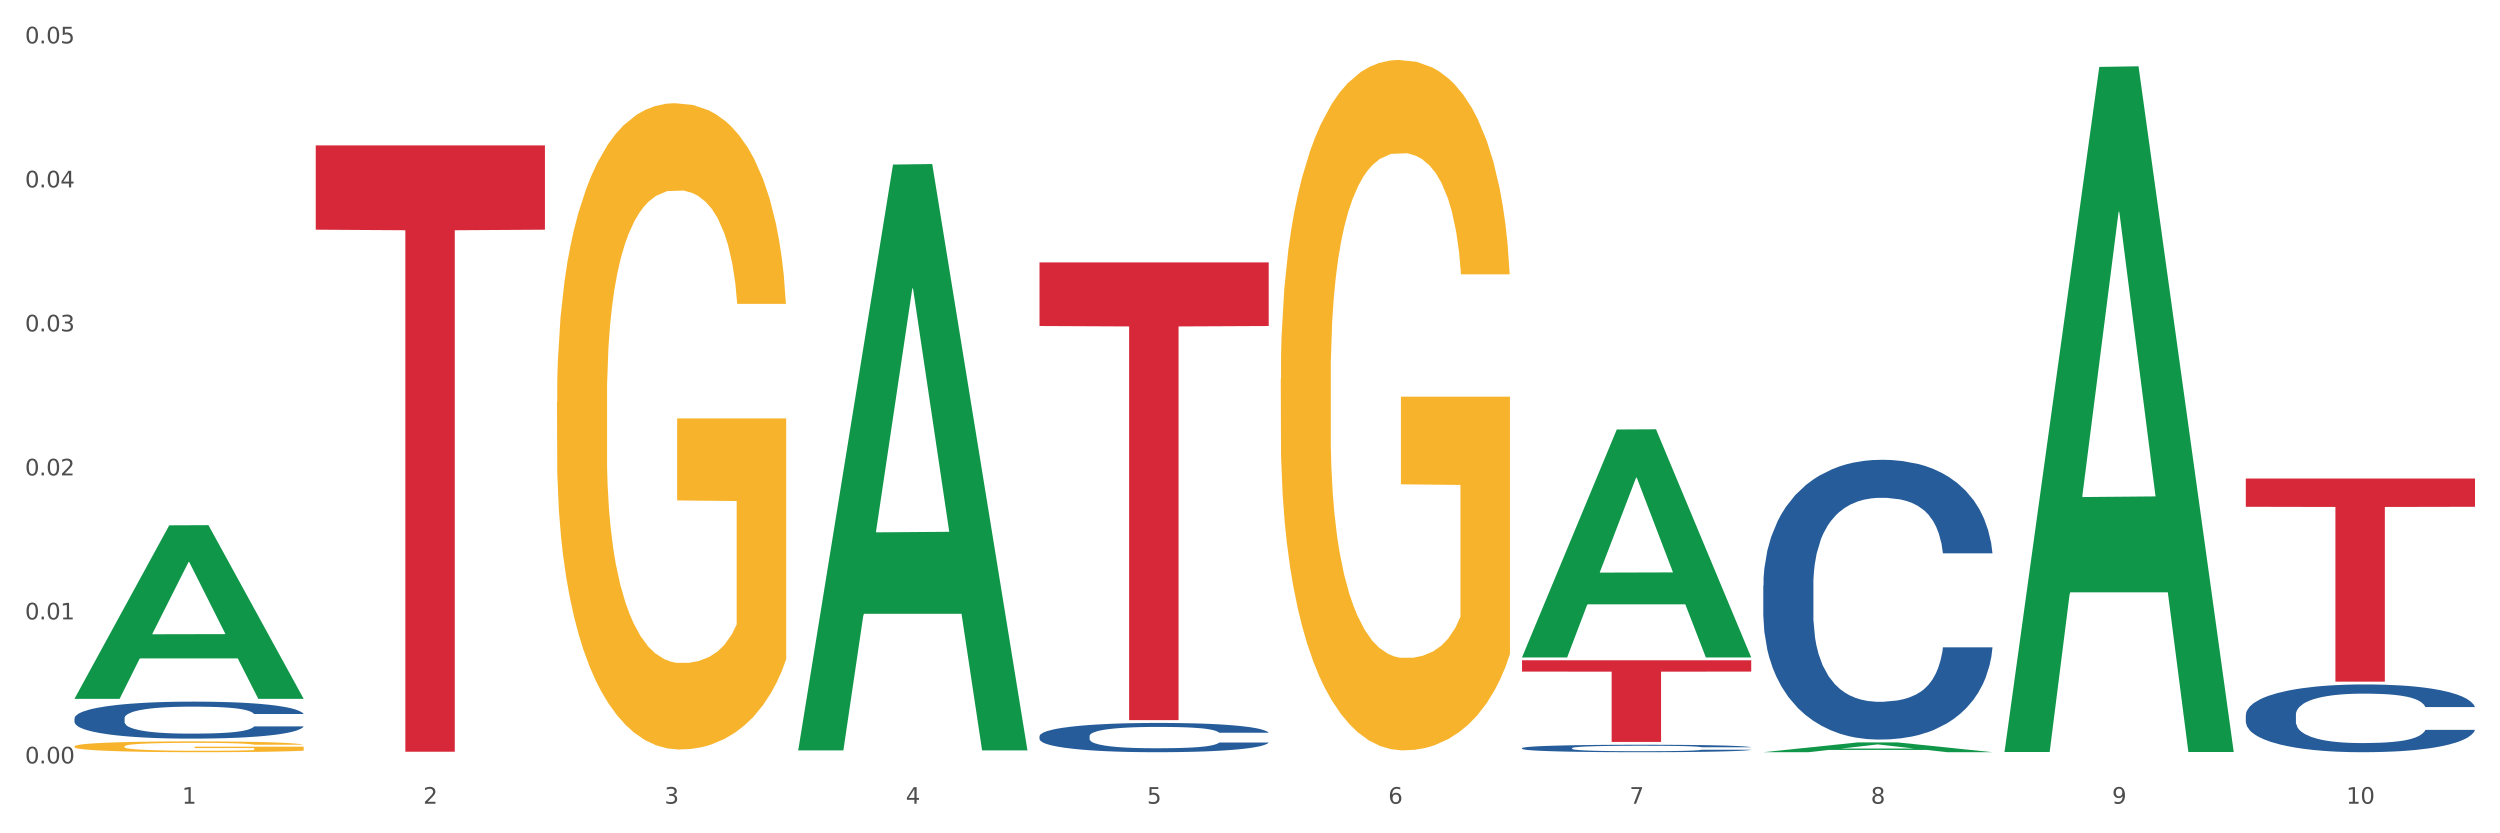 <?xml version="1.0" encoding="utf-8" standalone="no"?>
<!DOCTYPE svg PUBLIC "-//W3C//DTD SVG 1.1//EN"
  "http://www.w3.org/Graphics/SVG/1.1/DTD/svg11.dtd">
<svg xmlns:xlink="http://www.w3.org/1999/xlink" width="1080pt" height="360pt" viewBox="0 0 1080 360" xmlns="http://www.w3.org/2000/svg" version="1.1">
 <rect x="0" y="0" width="1080" height="360" fill="#333333" stroke="none"/>
 <defs>
  <style type="text/css">*{stroke-linejoin: round; stroke-linecap: butt}</style>
 </defs>
 <g id="figure_1">
  <g id="patch_1">
   <path d="M 0 360 
L 1080 360 
L 1080 0 
L 0 0 
z
" style="fill: #ffffff; stroke: #ffffff; stroke-linejoin: miter"/>
  </g>
  <g id="axes_1">
   <g id="matplotlib.axis_1">
    <g id="xtick_1">
     <g id="text_1">
      <!-- 1 -->
      <g style="fill: #4d4d4d" transform="translate(78.627 347.204) scale(0.096 -0.096)">
       <defs>
        <path id="DejaVuSans-31" d="M 794 531 
L 1825 531 
L 1825 4091 
L 703 3866 
L 703 4441 
L 1819 4666 
L 2450 4666 
L 2450 531 
L 3481 531 
L 3481 0 
L 794 0 
L 794 531 
z
" transform="scale(0.016)"/>
       </defs>
       <use xlink:href="#DejaVuSans-31"/>
      </g>
     </g>
    </g>
    <g id="xtick_2">
     <g id="text_2">
      <!-- 2 -->
      <g style="fill: #4d4d4d" transform="translate(182.851 347.204) scale(0.096 -0.096)">
       <defs>
        <path id="DejaVuSans-32" d="M 1228 531 
L 3431 531 
L 3431 0 
L 469 0 
L 469 531 
Q 828 903 1448 1529 
Q 2069 2156 2228 2338 
Q 2531 2678 2651 2914 
Q 2772 3150 2772 3378 
Q 2772 3750 2511 3984 
Q 2250 4219 1831 4219 
Q 1534 4219 1204 4116 
Q 875 4013 500 3803 
L 500 4441 
Q 881 4594 1212 4672 
Q 1544 4750 1819 4750 
Q 2544 4750 2975 4387 
Q 3406 4025 3406 3419 
Q 3406 3131 3298 2873 
Q 3191 2616 2906 2266 
Q 2828 2175 2409 1742 
Q 1991 1309 1228 531 
z
" transform="scale(0.016)"/>
       </defs>
       <use xlink:href="#DejaVuSans-32"/>
      </g>
     </g>
    </g>
    <g id="xtick_3">
     <g id="text_3">
      <!-- 3 -->
      <g style="fill: #4d4d4d" transform="translate(287.074 347.204) scale(0.096 -0.096)">
       <defs>
        <path id="DejaVuSans-33" d="M 2597 2516 
Q 3050 2419 3304 2112 
Q 3559 1806 3559 1356 
Q 3559 666 3084 287 
Q 2609 -91 1734 -91 
Q 1441 -91 1130 -33 
Q 819 25 488 141 
L 488 750 
Q 750 597 1062 519 
Q 1375 441 1716 441 
Q 2309 441 2620 675 
Q 2931 909 2931 1356 
Q 2931 1769 2642 2001 
Q 2353 2234 1838 2234 
L 1294 2234 
L 1294 2753 
L 1863 2753 
Q 2328 2753 2575 2939 
Q 2822 3125 2822 3475 
Q 2822 3834 2567 4026 
Q 2313 4219 1838 4219 
Q 1578 4219 1281 4162 
Q 984 4106 628 3988 
L 628 4550 
Q 988 4650 1302 4700 
Q 1616 4750 1894 4750 
Q 2613 4750 3031 4423 
Q 3450 4097 3450 3541 
Q 3450 3153 3228 2886 
Q 3006 2619 2597 2516 
z
" transform="scale(0.016)"/>
       </defs>
       <use xlink:href="#DejaVuSans-33"/>
      </g>
     </g>
    </g>
    <g id="xtick_4">
     <g id="text_4">
      <!-- 4 -->
      <g style="fill: #4d4d4d" transform="translate(391.298 347.204) scale(0.096 -0.096)">
       <defs>
        <path id="DejaVuSans-34" d="M 2419 4116 
L 825 1625 
L 2419 1625 
L 2419 4116 
z
M 2253 4666 
L 3047 4666 
L 3047 1625 
L 3713 1625 
L 3713 1100 
L 3047 1100 
L 3047 0 
L 2419 0 
L 2419 1100 
L 313 1100 
L 313 1709 
L 2253 4666 
z
" transform="scale(0.016)"/>
       </defs>
       <use xlink:href="#DejaVuSans-34"/>
      </g>
     </g>
    </g>
    <g id="xtick_5">
     <g id="text_5">
      <!-- 5 -->
      <g style="fill: #4d4d4d" transform="translate(495.522 347.204) scale(0.096 -0.096)">
       <defs>
        <path id="DejaVuSans-35" d="M 691 4666 
L 3169 4666 
L 3169 4134 
L 1269 4134 
L 1269 2991 
Q 1406 3038 1543 3061 
Q 1681 3084 1819 3084 
Q 2600 3084 3056 2656 
Q 3513 2228 3513 1497 
Q 3513 744 3044 326 
Q 2575 -91 1722 -91 
Q 1428 -91 1123 -41 
Q 819 9 494 109 
L 494 744 
Q 775 591 1075 516 
Q 1375 441 1709 441 
Q 2250 441 2565 725 
Q 2881 1009 2881 1497 
Q 2881 1984 2565 2268 
Q 2250 2553 1709 2553 
Q 1456 2553 1204 2497 
Q 953 2441 691 2322 
L 691 4666 
z
" transform="scale(0.016)"/>
       </defs>
       <use xlink:href="#DejaVuSans-35"/>
      </g>
     </g>
    </g>
    <g id="xtick_6">
     <g id="text_6">
      <!-- 6 -->
      <g style="fill: #4d4d4d" transform="translate(599.745 347.204) scale(0.096 -0.096)">
       <defs>
        <path id="DejaVuSans-36" d="M 2113 2584 
Q 1688 2584 1439 2293 
Q 1191 2003 1191 1497 
Q 1191 994 1439 701 
Q 1688 409 2113 409 
Q 2538 409 2786 701 
Q 3034 994 3034 1497 
Q 3034 2003 2786 2293 
Q 2538 2584 2113 2584 
z
M 3366 4563 
L 3366 3988 
Q 3128 4100 2886 4159 
Q 2644 4219 2406 4219 
Q 1781 4219 1451 3797 
Q 1122 3375 1075 2522 
Q 1259 2794 1537 2939 
Q 1816 3084 2150 3084 
Q 2853 3084 3261 2657 
Q 3669 2231 3669 1497 
Q 3669 778 3244 343 
Q 2819 -91 2113 -91 
Q 1303 -91 875 529 
Q 447 1150 447 2328 
Q 447 3434 972 4092 
Q 1497 4750 2381 4750 
Q 2619 4750 2861 4703 
Q 3103 4656 3366 4563 
z
" transform="scale(0.016)"/>
       </defs>
       <use xlink:href="#DejaVuSans-36"/>
      </g>
     </g>
    </g>
    <g id="xtick_7">
     <g id="text_7">
      <!-- 7 -->
      <g style="fill: #4d4d4d" transform="translate(703.969 347.204) scale(0.096 -0.096)">
       <defs>
        <path id="DejaVuSans-37" d="M 525 4666 
L 3525 4666 
L 3525 4397 
L 1831 0 
L 1172 0 
L 2766 4134 
L 525 4134 
L 525 4666 
z
" transform="scale(0.016)"/>
       </defs>
       <use xlink:href="#DejaVuSans-37"/>
      </g>
     </g>
    </g>
    <g id="xtick_8">
     <g id="text_8">
      <!-- 8 -->
      <g style="fill: #4d4d4d" transform="translate(808.193 347.204) scale(0.096 -0.096)">
       <defs>
        <path id="DejaVuSans-38" d="M 2034 2216 
Q 1584 2216 1326 1975 
Q 1069 1734 1069 1313 
Q 1069 891 1326 650 
Q 1584 409 2034 409 
Q 2484 409 2743 651 
Q 3003 894 3003 1313 
Q 3003 1734 2745 1975 
Q 2488 2216 2034 2216 
z
M 1403 2484 
Q 997 2584 770 2862 
Q 544 3141 544 3541 
Q 544 4100 942 4425 
Q 1341 4750 2034 4750 
Q 2731 4750 3128 4425 
Q 3525 4100 3525 3541 
Q 3525 3141 3298 2862 
Q 3072 2584 2669 2484 
Q 3125 2378 3379 2068 
Q 3634 1759 3634 1313 
Q 3634 634 3220 271 
Q 2806 -91 2034 -91 
Q 1263 -91 848 271 
Q 434 634 434 1313 
Q 434 1759 690 2068 
Q 947 2378 1403 2484 
z
M 1172 3481 
Q 1172 3119 1398 2916 
Q 1625 2713 2034 2713 
Q 2441 2713 2670 2916 
Q 2900 3119 2900 3481 
Q 2900 3844 2670 4047 
Q 2441 4250 2034 4250 
Q 1625 4250 1398 4047 
Q 1172 3844 1172 3481 
z
" transform="scale(0.016)"/>
       </defs>
       <use xlink:href="#DejaVuSans-38"/>
      </g>
     </g>
    </g>
    <g id="xtick_9">
     <g id="text_9">
      <!-- 9 -->
      <g style="fill: #4d4d4d" transform="translate(912.416 347.204) scale(0.096 -0.096)">
       <defs>
        <path id="DejaVuSans-39" d="M 703 97 
L 703 672 
Q 941 559 1184 500 
Q 1428 441 1663 441 
Q 2288 441 2617 861 
Q 2947 1281 2994 2138 
Q 2813 1869 2534 1725 
Q 2256 1581 1919 1581 
Q 1219 1581 811 2004 
Q 403 2428 403 3163 
Q 403 3881 828 4315 
Q 1253 4750 1959 4750 
Q 2769 4750 3195 4129 
Q 3622 3509 3622 2328 
Q 3622 1225 3098 567 
Q 2575 -91 1691 -91 
Q 1453 -91 1209 -44 
Q 966 3 703 97 
z
M 1959 2075 
Q 2384 2075 2632 2365 
Q 2881 2656 2881 3163 
Q 2881 3666 2632 3958 
Q 2384 4250 1959 4250 
Q 1534 4250 1286 3958 
Q 1038 3666 1038 3163 
Q 1038 2656 1286 2365 
Q 1534 2075 1959 2075 
z
" transform="scale(0.016)"/>
       </defs>
       <use xlink:href="#DejaVuSans-39"/>
      </g>
     </g>
    </g>
    <g id="xtick_10">
     <g id="text_10">
      <!-- 10 -->
      <g style="fill: #4d4d4d" transform="translate(1013.586 347.204) scale(0.096 -0.096)">
       <defs>
        <path id="DejaVuSans-30" d="M 2034 4250 
Q 1547 4250 1301 3770 
Q 1056 3291 1056 2328 
Q 1056 1369 1301 889 
Q 1547 409 2034 409 
Q 2525 409 2770 889 
Q 3016 1369 3016 2328 
Q 3016 3291 2770 3770 
Q 2525 4250 2034 4250 
z
M 2034 4750 
Q 2819 4750 3233 4129 
Q 3647 3509 3647 2328 
Q 3647 1150 3233 529 
Q 2819 -91 2034 -91 
Q 1250 -91 836 529 
Q 422 1150 422 2328 
Q 422 3509 836 4129 
Q 1250 4750 2034 4750 
z
" transform="scale(0.016)"/>
       </defs>
       <use xlink:href="#DejaVuSans-31"/>
       <use xlink:href="#DejaVuSans-30" transform="translate(63.623 0)"/>
      </g>
     </g>
    </g>
    <g id="xtick_11"/>
    <g id="xtick_12"/>
    <g id="xtick_13"/>
    <g id="xtick_14"/>
    <g id="xtick_15"/>
    <g id="xtick_16"/>
    <g id="xtick_17"/>
    <g id="xtick_18"/>
    <g id="xtick_19"/>
   </g>
   <g id="matplotlib.axis_2">
    <g id="ytick_1">
     <g id="text_11">
      <!-- 0.00 -->
      <g style="fill: #4d4d4d" transform="translate(10.8 329.804) scale(0.096 -0.096)">
       <defs>
        <path id="DejaVuSans-2e" d="M 684 794 
L 1344 794 
L 1344 0 
L 684 0 
L 684 794 
z
" transform="scale(0.016)"/>
       </defs>
       <use xlink:href="#DejaVuSans-30"/>
       <use xlink:href="#DejaVuSans-2e" transform="translate(63.623 0)"/>
       <use xlink:href="#DejaVuSans-30" transform="translate(95.41 0)"/>
       <use xlink:href="#DejaVuSans-30" transform="translate(159.033 0)"/>
      </g>
     </g>
    </g>
    <g id="ytick_2">
     <g id="text_12">
      <!-- 0.01 -->
      <g style="fill: #4d4d4d" transform="translate(10.8 267.593) scale(0.096 -0.096)">
       <use xlink:href="#DejaVuSans-30"/>
       <use xlink:href="#DejaVuSans-2e" transform="translate(63.623 0)"/>
       <use xlink:href="#DejaVuSans-30" transform="translate(95.41 0)"/>
       <use xlink:href="#DejaVuSans-31" transform="translate(159.033 0)"/>
      </g>
     </g>
    </g>
    <g id="ytick_3">
     <g id="text_13">
      <!-- 0.02 -->
      <g style="fill: #4d4d4d" transform="translate(10.8 205.383) scale(0.096 -0.096)">
       <use xlink:href="#DejaVuSans-30"/>
       <use xlink:href="#DejaVuSans-2e" transform="translate(63.623 0)"/>
       <use xlink:href="#DejaVuSans-30" transform="translate(95.41 0)"/>
       <use xlink:href="#DejaVuSans-32" transform="translate(159.033 0)"/>
      </g>
     </g>
    </g>
    <g id="ytick_4">
     <g id="text_14">
      <!-- 0.03 -->
      <g style="fill: #4d4d4d" transform="translate(10.8 143.172) scale(0.096 -0.096)">
       <use xlink:href="#DejaVuSans-30"/>
       <use xlink:href="#DejaVuSans-2e" transform="translate(63.623 0)"/>
       <use xlink:href="#DejaVuSans-30" transform="translate(95.41 0)"/>
       <use xlink:href="#DejaVuSans-33" transform="translate(159.033 0)"/>
      </g>
     </g>
    </g>
    <g id="ytick_5">
     <g id="text_15">
      <!-- 0.04 -->
      <g style="fill: #4d4d4d" transform="translate(10.8 80.962) scale(0.096 -0.096)">
       <use xlink:href="#DejaVuSans-30"/>
       <use xlink:href="#DejaVuSans-2e" transform="translate(63.623 0)"/>
       <use xlink:href="#DejaVuSans-30" transform="translate(95.41 0)"/>
       <use xlink:href="#DejaVuSans-34" transform="translate(159.033 0)"/>
      </g>
     </g>
    </g>
    <g id="ytick_6">
     <g id="text_16">
      <!-- 0.05 -->
      <g style="fill: #4d4d4d" transform="translate(10.8 18.751) scale(0.096 -0.096)">
       <use xlink:href="#DejaVuSans-30"/>
       <use xlink:href="#DejaVuSans-2e" transform="translate(63.623 0)"/>
       <use xlink:href="#DejaVuSans-30" transform="translate(95.41 0)"/>
       <use xlink:href="#DejaVuSans-35" transform="translate(159.033 0)"/>
      </g>
     </g>
    </g>
    <g id="ytick_7"/>
    <g id="ytick_8"/>
    <g id="ytick_9"/>
    <g id="ytick_10"/>
    <g id="ytick_11"/>
   </g>
   <g id="PolyCollection_1">
    <path d="M 32.175 301.76 
L 32.277 301.689 
L 73.107 226.938 
L 90.051 226.868 
L 131.187 301.901 
L 111.589 301.901 
L 102.709 284.428 
L 60.552 284.428 
L 60.246 284.71 
L 51.671 301.901 
L 32.175 301.901 
L 32.175 301.76 
L 65.86 274.001 
L 97.401 273.931 
L 81.783 242.861 
L 81.579 242.72 
L 81.375 242.931 
L 65.758 273.931 
L 65.86 274.001 
L 32.175 301.76 
z
" clip-path="url(#pd6ac11b331)" style="fill: #109648"/>
    <path d="M 240.622 173.602 
L 240.739 173.347 
L 240.739 164.167 
L 240.973 156.262 
L 242.142 137.136 
L 243.895 121.325 
L 245.181 112.91 
L 246.467 106.025 
L 247.987 99.139 
L 249.857 91.999 
L 253.247 81.544 
L 255.351 76.189 
L 257.923 70.578 
L 262.599 62.418 
L 265.989 57.828 
L 269.496 54.003 
L 275.224 49.413 
L 278.965 47.373 
L 282.939 45.842 
L 287.732 44.822 
L 291.356 44.567 
L 299.305 45.332 
L 306.085 47.628 
L 309.358 49.413 
L 313.566 52.473 
L 315.788 54.513 
L 319.411 58.593 
L 323.152 63.948 
L 325.724 68.538 
L 329.581 77.209 
L 332.504 85.879 
L 335.193 96.589 
L 336.595 103.985 
L 337.647 110.87 
L 338.583 118.775 
L 339.518 131.271 
L 318.476 131.271 
L 317.658 122.345 
L 316.372 113.93 
L 314.502 105.77 
L 312.865 100.669 
L 310.06 94.294 
L 307.488 90.214 
L 304.799 87.154 
L 301.526 84.604 
L 298.954 83.329 
L 295.33 82.309 
L 288.2 82.564 
L 283.407 84.604 
L 280.134 87.154 
L 278.03 89.449 
L 276.159 91.999 
L 274.055 95.569 
L 271.6 100.924 
L 269.847 105.77 
L 268.093 111.89 
L 266.69 118.01 
L 265.405 125.15 
L 264.352 132.801 
L 263.534 140.706 
L 262.833 150.396 
L 262.248 166.462 
L 262.248 201.398 
L 262.482 209.303 
L 263.067 219.759 
L 263.768 227.664 
L 264.937 237.099 
L 265.989 243.475 
L 267.976 252.655 
L 270.197 260.305 
L 271.951 265.15 
L 273.704 269.231 
L 276.744 274.841 
L 280.134 279.431 
L 283.056 282.236 
L 287.031 284.786 
L 289.719 285.806 
L 292.057 286.316 
L 297.785 286.316 
L 301.877 285.551 
L 306.436 283.766 
L 309.943 281.471 
L 312.865 278.666 
L 316.138 274.076 
L 318.242 269.741 
L 318.242 216.444 
L 292.525 216.189 
L 292.525 180.742 
L 339.635 180.742 
L 339.635 284.786 
L 337.647 290.141 
L 335.426 294.987 
L 333.088 299.322 
L 329.581 304.677 
L 325.373 309.777 
L 321.632 313.347 
L 317.658 316.407 
L 312.982 319.212 
L 306.903 321.763 
L 303.163 322.783 
L 298.487 323.548 
L 292.992 323.803 
L 288.2 323.293 
L 283.524 322.018 
L 278.614 319.722 
L 273.821 316.407 
L 270.197 313.092 
L 266.574 309.012 
L 262.716 303.657 
L 259.677 298.557 
L 257.339 293.967 
L 254.767 288.101 
L 251.961 280.451 
L 249.857 273.566 
L 247.987 266.426 
L 246 257.245 
L 244.597 249.34 
L 243.194 239.395 
L 242.376 231.999 
L 241.441 220.524 
L 240.739 204.458 
L 240.622 173.602 
z
" clip-path="url(#pd6ac11b331)" style="fill: #f7b32b"/>
    <path d="M 553.293 163.729 
L 553.41 163.456 
L 553.41 153.649 
L 553.644 145.204 
L 554.813 124.773 
L 556.566 107.883 
L 557.852 98.893 
L 559.138 91.538 
L 560.658 84.183 
L 562.528 76.555 
L 565.918 65.386 
L 568.022 59.665 
L 570.594 53.672 
L 575.27 44.955 
L 578.66 40.051 
L 582.167 35.965 
L 587.895 31.061 
L 591.636 28.882 
L 595.61 27.247 
L 600.403 26.158 
L 604.027 25.885 
L 611.976 26.703 
L 618.756 29.154 
L 622.029 31.061 
L 626.237 34.33 
L 628.458 36.51 
L 632.082 40.868 
L 635.823 46.589 
L 638.395 51.493 
L 642.252 60.755 
L 645.175 70.017 
L 647.863 81.459 
L 649.266 89.359 
L 650.318 96.714 
L 651.253 105.159 
L 652.189 118.507 
L 631.147 118.507 
L 630.329 108.973 
L 629.043 99.983 
L 627.173 91.266 
L 625.536 85.817 
L 622.73 79.007 
L 620.159 74.648 
L 617.47 71.379 
L 614.197 68.655 
L 611.625 67.293 
L 608.001 66.203 
L 600.87 66.476 
L 596.078 68.655 
L 592.805 71.379 
L 590.7 73.831 
L 588.83 76.555 
L 586.726 80.369 
L 584.271 86.09 
L 582.518 91.266 
L 580.764 97.804 
L 579.361 104.342 
L 578.075 111.969 
L 577.023 120.142 
L 576.205 128.587 
L 575.504 138.939 
L 574.919 156.101 
L 574.919 193.422 
L 575.153 201.867 
L 575.737 213.036 
L 576.439 221.481 
L 577.608 231.561 
L 578.66 238.371 
L 580.647 248.178 
L 582.868 256.351 
L 584.622 261.527 
L 586.375 265.885 
L 589.415 271.879 
L 592.805 276.782 
L 595.727 279.779 
L 599.702 282.503 
L 602.39 283.593 
L 604.728 284.137 
L 610.456 284.137 
L 614.548 283.32 
L 619.107 281.413 
L 622.613 278.962 
L 625.536 275.965 
L 628.809 271.061 
L 630.913 266.43 
L 630.913 209.495 
L 605.196 209.223 
L 605.196 171.356 
L 652.306 171.356 
L 652.306 282.503 
L 650.318 288.224 
L 648.097 293.4 
L 645.759 298.031 
L 642.252 303.752 
L 638.044 309.2 
L 634.303 313.014 
L 630.329 316.283 
L 625.653 319.279 
L 619.574 322.004 
L 615.833 323.093 
L 611.158 323.91 
L 605.663 324.183 
L 600.87 323.638 
L 596.195 322.276 
L 591.285 319.824 
L 586.492 316.283 
L 582.868 312.741 
L 579.244 308.383 
L 575.387 302.662 
L 572.347 297.214 
L 570.009 292.31 
L 567.438 286.044 
L 564.632 277.872 
L 562.528 270.517 
L 560.658 262.889 
L 558.67 253.082 
L 557.268 244.637 
L 555.865 234.013 
L 555.047 226.112 
L 554.111 213.854 
L 553.41 196.691 
L 553.293 163.729 
z
" clip-path="url(#pd6ac11b331)" style="fill: #f7b32b"/>
    <path d="M 970.188 308.831 
L 970.305 308.804 
L 970.305 308.056 
L 970.656 307.039 
L 971.943 305.168 
L 973.582 303.75 
L 976.39 302.092 
L 977.912 301.397 
L 979.902 300.622 
L 983.998 299.365 
L 988.679 298.295 
L 991.956 297.707 
L 994.414 297.333 
L 999.915 296.664 
L 1003.075 296.37 
L 1006.352 296.129 
L 1009.161 295.969 
L 1013.842 295.782 
L 1017.587 295.702 
L 1021.917 295.675 
L 1025.546 295.702 
L 1030.344 295.809 
L 1037.366 296.129 
L 1040.058 296.317 
L 1043.686 296.637 
L 1047.431 297.065 
L 1050.474 297.493 
L 1053.985 298.108 
L 1057.613 298.91 
L 1061.125 299.927 
L 1063.582 300.862 
L 1065.572 301.852 
L 1067.327 303.055 
L 1068.615 304.365 
L 1069.2 305.462 
L 1047.782 305.462 
L 1047.197 304.472 
L 1046.027 303.403 
L 1044.857 302.681 
L 1043.569 302.092 
L 1041.58 301.424 
L 1039.824 300.996 
L 1036.898 300.488 
L 1034.206 300.167 
L 1031.983 299.98 
L 1029.291 299.82 
L 1023.556 299.659 
L 1019.46 299.659 
L 1016.885 299.713 
L 1013.725 299.846 
L 1011.033 300.033 
L 1007.873 300.354 
L 1005.415 300.702 
L 1002.958 301.157 
L 1001.553 301.477 
L 999.447 302.066 
L 998.042 302.547 
L 996.17 303.376 
L 995.116 303.964 
L 993.244 305.489 
L 992.424 306.612 
L 992.073 307.387 
L 991.839 308.243 
L 991.839 312.414 
L 992.541 314.286 
L 993.127 315.088 
L 994.063 315.997 
L 995.818 317.174 
L 998.393 318.324 
L 1001.085 319.153 
L 1003.309 319.661 
L 1005.415 320.035 
L 1007.522 320.329 
L 1010.097 320.597 
L 1012.203 320.757 
L 1015.363 320.918 
L 1019.109 320.998 
L 1022.035 320.998 
L 1028.003 320.864 
L 1030.695 320.731 
L 1033.27 320.543 
L 1036.079 320.249 
L 1038.303 319.928 
L 1039.59 319.688 
L 1041.697 319.18 
L 1043.335 318.645 
L 1044.739 318.03 
L 1045.676 317.495 
L 1046.729 316.693 
L 1047.548 315.784 
L 1047.782 315.302 
L 1069.2 315.302 
L 1068.732 316.265 
L 1067.913 317.201 
L 1066.274 318.458 
L 1064.987 319.18 
L 1062.997 320.062 
L 1060.89 320.811 
L 1057.965 321.64 
L 1055.273 322.255 
L 1052.464 322.79 
L 1049.421 323.271 
L 1043.92 323.939 
L 1041.931 324.127 
L 1037.717 324.447 
L 1034.44 324.635 
L 1029.642 324.822 
L 1024.726 324.929 
L 1019.577 324.955 
L 1015.012 324.902 
L 1009.98 324.742 
L 1006.82 324.581 
L 1003.309 324.34 
L 999.212 323.966 
L 995.35 323.512 
L 991.722 322.977 
L 988.328 322.362 
L 985.168 321.666 
L 981.072 320.517 
L 978.029 319.393 
L 975.805 318.351 
L 974.284 317.468 
L 972.762 316.345 
L 971.943 315.57 
L 970.656 313.698 
L 970.188 311.96 
L 970.188 308.831 
z
" clip-path="url(#pd6ac11b331)" style="fill: #255c99"/>
    <path d="M 761.74 252.938 
L 761.857 252.827 
L 761.857 249.736 
L 762.208 245.541 
L 763.496 237.814 
L 765.134 231.963 
L 767.943 225.119 
L 769.465 222.248 
L 771.454 219.047 
L 775.551 213.858 
L 780.232 209.443 
L 783.509 207.014 
L 785.967 205.469 
L 791.467 202.709 
L 794.627 201.494 
L 797.904 200.501 
L 800.713 199.838 
L 805.395 199.066 
L 809.14 198.735 
L 813.47 198.624 
L 817.098 198.735 
L 821.897 199.176 
L 828.919 200.501 
L 831.611 201.274 
L 835.239 202.598 
L 838.984 204.365 
L 842.027 206.131 
L 845.538 208.67 
L 849.166 211.982 
L 852.677 216.177 
L 855.135 220.04 
L 857.125 224.125 
L 858.88 229.093 
L 860.168 234.502 
L 860.753 239.028 
L 839.335 239.028 
L 838.75 234.944 
L 837.58 230.528 
L 836.409 227.547 
L 835.122 225.119 
L 833.132 222.359 
L 831.377 220.592 
L 828.451 218.495 
L 825.759 217.17 
L 823.535 216.397 
L 820.843 215.735 
L 815.109 215.073 
L 811.012 215.073 
L 808.438 215.294 
L 805.278 215.845 
L 802.586 216.618 
L 799.426 217.943 
L 796.968 219.378 
L 794.51 221.255 
L 793.106 222.579 
L 790.999 225.008 
L 789.595 226.995 
L 787.722 230.417 
L 786.669 232.846 
L 784.796 239.138 
L 783.977 243.775 
L 783.626 246.976 
L 783.392 250.509 
L 783.392 267.73 
L 784.094 275.458 
L 784.679 278.77 
L 785.616 282.523 
L 787.371 287.38 
L 789.946 292.127 
L 792.638 295.549 
L 794.862 297.647 
L 796.968 299.192 
L 799.075 300.407 
L 801.65 301.511 
L 803.756 302.173 
L 806.916 302.835 
L 810.661 303.167 
L 813.587 303.167 
L 819.556 302.615 
L 822.248 302.063 
L 824.823 301.29 
L 827.632 300.076 
L 829.855 298.751 
L 831.143 297.757 
L 833.249 295.66 
L 834.888 293.452 
L 836.292 290.913 
L 837.229 288.705 
L 838.282 285.393 
L 839.101 281.64 
L 839.335 279.653 
L 860.753 279.653 
L 860.285 283.627 
L 859.465 287.491 
L 857.827 292.679 
L 856.539 295.66 
L 854.55 299.303 
L 852.443 302.394 
L 849.517 305.816 
L 846.825 308.355 
L 844.017 310.563 
L 840.974 312.55 
L 835.473 315.31 
L 833.483 316.083 
L 829.27 317.407 
L 825.993 318.18 
L 821.195 318.953 
L 816.279 319.394 
L 811.13 319.505 
L 806.565 319.284 
L 801.533 318.622 
L 798.373 317.959 
L 794.862 316.966 
L 790.765 315.42 
L 786.903 313.544 
L 783.275 311.336 
L 779.881 308.797 
L 776.721 305.926 
L 772.625 301.18 
L 769.582 296.543 
L 767.358 292.238 
L 765.837 288.595 
L 764.315 283.958 
L 763.496 280.757 
L 762.208 273.029 
L 761.74 265.854 
L 761.74 252.938 
z
" clip-path="url(#pd6ac11b331)" style="fill: #255c99"/>
    <path d="M 657.517 323.179 
L 657.634 323.176 
L 657.634 323.093 
L 657.985 322.981 
L 659.272 322.775 
L 660.911 322.619 
L 663.72 322.436 
L 665.241 322.36 
L 667.231 322.274 
L 671.327 322.136 
L 676.008 322.018 
L 679.285 321.953 
L 681.743 321.912 
L 687.244 321.838 
L 690.404 321.806 
L 693.681 321.779 
L 696.49 321.761 
L 701.171 321.741 
L 704.916 321.732 
L 709.247 321.729 
L 712.875 321.732 
L 717.673 321.744 
L 724.695 321.779 
L 727.387 321.8 
L 731.015 321.835 
L 734.76 321.882 
L 737.803 321.929 
L 741.314 321.997 
L 744.943 322.086 
L 748.454 322.197 
L 750.911 322.301 
L 752.901 322.41 
L 754.657 322.542 
L 755.944 322.687 
L 756.529 322.807 
L 735.112 322.807 
L 734.526 322.698 
L 733.356 322.581 
L 732.186 322.501 
L 730.898 322.436 
L 728.909 322.362 
L 727.153 322.315 
L 724.227 322.259 
L 721.535 322.224 
L 719.312 322.203 
L 716.62 322.186 
L 710.885 322.168 
L 706.789 322.168 
L 704.214 322.174 
L 701.054 322.189 
L 698.362 322.209 
L 695.202 322.245 
L 692.745 322.283 
L 690.287 322.333 
L 688.882 322.368 
L 686.776 322.433 
L 685.371 322.486 
L 683.499 322.578 
L 682.445 322.642 
L 680.573 322.81 
L 679.754 322.934 
L 679.402 323.02 
L 679.168 323.114 
L 679.168 323.574 
L 679.871 323.78 
L 680.456 323.868 
L 681.392 323.968 
L 683.148 324.098 
L 685.722 324.225 
L 688.414 324.316 
L 690.638 324.372 
L 692.745 324.413 
L 694.851 324.446 
L 697.426 324.475 
L 699.533 324.493 
L 702.693 324.511 
L 706.438 324.519 
L 709.364 324.519 
L 715.332 324.505 
L 718.024 324.49 
L 720.599 324.469 
L 723.408 324.437 
L 725.632 324.402 
L 726.919 324.375 
L 729.026 324.319 
L 730.664 324.26 
L 732.069 324.192 
L 733.005 324.133 
L 734.058 324.045 
L 734.877 323.945 
L 735.112 323.892 
L 756.529 323.892 
L 756.061 323.998 
L 755.242 324.101 
L 753.603 324.239 
L 752.316 324.319 
L 750.326 324.416 
L 748.22 324.499 
L 745.294 324.59 
L 742.602 324.658 
L 739.793 324.717 
L 736.75 324.77 
L 731.249 324.844 
L 729.26 324.864 
L 725.046 324.9 
L 721.769 324.92 
L 716.971 324.941 
L 712.055 324.953 
L 706.906 324.955 
L 702.341 324.95 
L 697.309 324.932 
L 694.149 324.914 
L 690.638 324.888 
L 686.542 324.846 
L 682.679 324.796 
L 679.051 324.737 
L 675.657 324.67 
L 672.497 324.593 
L 668.401 324.466 
L 665.358 324.343 
L 663.134 324.228 
L 661.613 324.13 
L 660.091 324.007 
L 659.272 323.921 
L 657.985 323.715 
L 657.517 323.523 
L 657.517 323.179 
z
" clip-path="url(#pd6ac11b331)" style="fill: #255c99"/>
    <path d="M 449.069 317.991 
L 449.187 317.979 
L 449.187 317.656 
L 449.538 317.217 
L 450.825 316.408 
L 452.464 315.796 
L 455.272 315.08 
L 456.794 314.78 
L 458.783 314.445 
L 462.88 313.902 
L 467.561 313.44 
L 470.838 313.186 
L 473.296 313.024 
L 478.797 312.735 
L 481.957 312.608 
L 485.234 312.504 
L 488.042 312.435 
L 492.724 312.354 
L 496.469 312.32 
L 500.799 312.308 
L 504.427 312.32 
L 509.226 312.366 
L 516.248 312.504 
L 518.94 312.585 
L 522.568 312.724 
L 526.313 312.909 
L 529.356 313.093 
L 532.867 313.359 
L 536.495 313.706 
L 540.006 314.144 
L 542.464 314.549 
L 544.454 314.976 
L 546.209 315.496 
L 547.497 316.062 
L 548.082 316.535 
L 526.664 316.535 
L 526.079 316.108 
L 524.909 315.646 
L 523.738 315.334 
L 522.451 315.08 
L 520.461 314.791 
L 518.706 314.606 
L 515.78 314.387 
L 513.088 314.248 
L 510.864 314.168 
L 508.173 314.098 
L 502.438 314.029 
L 498.342 314.029 
L 495.767 314.052 
L 492.607 314.11 
L 489.915 314.191 
L 486.755 314.329 
L 484.297 314.479 
L 481.84 314.676 
L 480.435 314.814 
L 478.328 315.069 
L 476.924 315.276 
L 475.051 315.634 
L 473.998 315.889 
L 472.126 316.547 
L 471.306 317.032 
L 470.955 317.367 
L 470.721 317.737 
L 470.721 319.538 
L 471.423 320.347 
L 472.009 320.693 
L 472.945 321.086 
L 474.7 321.594 
L 477.275 322.091 
L 479.967 322.449 
L 482.191 322.669 
L 484.297 322.83 
L 486.404 322.957 
L 488.979 323.073 
L 491.085 323.142 
L 494.245 323.211 
L 497.991 323.246 
L 500.916 323.246 
L 506.885 323.188 
L 509.577 323.131 
L 512.152 323.05 
L 514.961 322.923 
L 517.184 322.784 
L 518.472 322.68 
L 520.578 322.461 
L 522.217 322.23 
L 523.621 321.964 
L 524.558 321.733 
L 525.611 321.386 
L 526.43 320.994 
L 526.664 320.786 
L 548.082 320.786 
L 547.614 321.202 
L 546.795 321.606 
L 545.156 322.149 
L 543.869 322.461 
L 541.879 322.842 
L 539.772 323.165 
L 536.846 323.523 
L 534.155 323.789 
L 531.346 324.02 
L 528.303 324.228 
L 522.802 324.517 
L 520.813 324.597 
L 516.599 324.736 
L 513.322 324.817 
L 508.524 324.898 
L 503.608 324.944 
L 498.459 324.955 
L 493.894 324.932 
L 488.862 324.863 
L 485.702 324.794 
L 482.191 324.69 
L 478.094 324.528 
L 474.232 324.332 
L 470.604 324.101 
L 467.21 323.835 
L 464.05 323.535 
L 459.954 323.038 
L 456.911 322.553 
L 454.687 322.103 
L 453.166 321.721 
L 451.644 321.236 
L 450.825 320.901 
L 449.538 320.093 
L 449.069 319.342 
L 449.069 317.991 
z
" clip-path="url(#pd6ac11b331)" style="fill: #255c99"/>
    <path d="M 32.175 310.284 
L 32.292 310.27 
L 32.292 309.861 
L 32.643 309.306 
L 33.931 308.284 
L 35.569 307.511 
L 38.378 306.606 
L 39.899 306.226 
L 41.889 305.803 
L 45.985 305.116 
L 50.667 304.533 
L 53.944 304.211 
L 56.401 304.007 
L 61.902 303.642 
L 65.062 303.481 
L 68.339 303.35 
L 71.148 303.262 
L 75.829 303.16 
L 79.575 303.116 
L 83.905 303.102 
L 87.533 303.116 
L 92.331 303.175 
L 99.354 303.35 
L 102.045 303.452 
L 105.674 303.627 
L 109.419 303.861 
L 112.462 304.095 
L 115.973 304.43 
L 119.601 304.868 
L 123.112 305.423 
L 125.57 305.934 
L 127.559 306.474 
L 129.315 307.131 
L 130.602 307.846 
L 131.187 308.445 
L 109.77 308.445 
L 109.185 307.905 
L 108.014 307.321 
L 106.844 306.927 
L 105.557 306.606 
L 103.567 306.241 
L 101.811 306.007 
L 98.886 305.73 
L 96.194 305.554 
L 93.97 305.452 
L 91.278 305.365 
L 85.543 305.277 
L 81.447 305.277 
L 78.872 305.306 
L 75.712 305.379 
L 73.021 305.481 
L 69.861 305.657 
L 67.403 305.846 
L 64.945 306.095 
L 63.541 306.27 
L 61.434 306.591 
L 60.03 306.854 
L 58.157 307.306 
L 57.104 307.627 
L 55.231 308.46 
L 54.412 309.073 
L 54.061 309.496 
L 53.827 309.963 
L 53.827 312.241 
L 54.529 313.263 
L 55.114 313.701 
L 56.05 314.197 
L 57.806 314.839 
L 60.381 315.467 
L 63.072 315.92 
L 65.296 316.197 
L 67.403 316.401 
L 69.509 316.562 
L 72.084 316.708 
L 74.191 316.796 
L 77.351 316.883 
L 81.096 316.927 
L 84.022 316.927 
L 89.991 316.854 
L 92.683 316.781 
L 95.257 316.679 
L 98.066 316.518 
L 100.29 316.343 
L 101.577 316.212 
L 103.684 315.934 
L 105.322 315.642 
L 106.727 315.307 
L 107.663 315.015 
L 108.717 314.577 
L 109.536 314.08 
L 109.77 313.817 
L 131.187 313.817 
L 130.719 314.343 
L 129.9 314.854 
L 128.262 315.54 
L 126.974 315.934 
L 124.985 316.416 
L 122.878 316.825 
L 119.952 317.277 
L 117.26 317.613 
L 114.451 317.905 
L 111.408 318.168 
L 105.908 318.533 
L 103.918 318.635 
L 99.705 318.81 
L 96.428 318.912 
L 91.629 319.015 
L 86.714 319.073 
L 81.564 319.088 
L 77 319.058 
L 71.967 318.971 
L 68.807 318.883 
L 65.296 318.752 
L 61.2 318.547 
L 57.338 318.299 
L 53.71 318.007 
L 50.316 317.672 
L 47.156 317.292 
L 43.059 316.664 
L 40.016 316.051 
L 37.793 315.482 
L 36.271 315 
L 34.75 314.387 
L 33.931 313.963 
L 32.643 312.941 
L 32.175 311.993 
L 32.175 310.284 
z
" clip-path="url(#pd6ac11b331)" style="fill: #255c99"/>
    <path d="M 136.399 62.823 
L 235.411 62.823 
L 235.411 99.224 
L 196.463 99.47 
L 196.463 324.762 
L 175.112 324.762 
L 175.112 99.47 
L 136.399 99.224 
L 136.399 63.069 
L 136.399 62.823 
z
" clip-path="url(#pd6ac11b331)" style="fill: #d62839"/>
    <path d="M 449.069 113.356 
L 548.082 113.356 
L 548.082 140.836 
L 509.134 141.022 
L 509.134 311.107 
L 487.783 311.107 
L 487.783 141.022 
L 449.069 140.836 
L 449.069 113.541 
L 449.069 113.356 
z
" clip-path="url(#pd6ac11b331)" style="fill: #d62839"/>
    <path d="M 657.517 285.223 
L 756.529 285.223 
L 756.529 290.129 
L 717.581 290.162 
L 717.581 320.528 
L 696.23 320.528 
L 696.23 290.162 
L 657.517 290.129 
L 657.517 285.256 
L 657.517 285.223 
z
" clip-path="url(#pd6ac11b331)" style="fill: #d62839"/>
    <path d="M 32.175 322.445 
L 32.292 322.441 
L 32.292 322.288 
L 32.526 322.155 
L 33.695 321.836 
L 35.448 321.572 
L 36.734 321.431 
L 38.02 321.316 
L 39.54 321.201 
L 41.41 321.081 
L 44.8 320.907 
L 46.904 320.817 
L 49.476 320.723 
L 54.152 320.587 
L 57.542 320.51 
L 61.049 320.446 
L 66.777 320.37 
L 70.517 320.336 
L 74.492 320.31 
L 79.285 320.293 
L 82.909 320.289 
L 90.858 320.302 
L 97.638 320.34 
L 100.911 320.37 
L 105.119 320.421 
L 107.34 320.455 
L 110.964 320.523 
L 114.705 320.613 
L 117.277 320.689 
L 121.134 320.834 
L 124.057 320.979 
L 126.745 321.158 
L 128.148 321.282 
L 129.2 321.397 
L 130.135 321.529 
L 131.071 321.738 
L 110.029 321.738 
L 109.211 321.589 
L 107.925 321.448 
L 106.054 321.312 
L 104.418 321.226 
L 101.612 321.12 
L 99.041 321.052 
L 96.352 321 
L 93.079 320.958 
L 90.507 320.937 
L 86.883 320.919 
L 79.752 320.924 
L 74.96 320.958 
L 71.686 321 
L 69.582 321.039 
L 67.712 321.081 
L 65.608 321.141 
L 63.153 321.231 
L 61.399 321.312 
L 59.646 321.414 
L 58.243 321.516 
L 56.957 321.635 
L 55.905 321.763 
L 55.087 321.895 
L 54.386 322.057 
L 53.801 322.326 
L 53.801 322.91 
L 54.035 323.042 
L 54.619 323.217 
L 55.321 323.349 
L 56.49 323.506 
L 57.542 323.613 
L 59.529 323.766 
L 61.75 323.894 
L 63.504 323.975 
L 65.257 324.043 
L 68.296 324.137 
L 71.686 324.214 
L 74.609 324.261 
L 78.583 324.303 
L 81.272 324.32 
L 83.61 324.329 
L 89.338 324.329 
L 93.429 324.316 
L 97.988 324.286 
L 101.495 324.248 
L 104.418 324.201 
L 107.691 324.124 
L 109.795 324.052 
L 109.795 323.161 
L 84.078 323.157 
L 84.078 322.565 
L 131.187 322.565 
L 131.187 324.303 
L 129.2 324.393 
L 126.979 324.474 
L 124.641 324.546 
L 121.134 324.636 
L 116.926 324.721 
L 113.185 324.781 
L 109.211 324.832 
L 104.535 324.879 
L 98.456 324.921 
L 94.715 324.938 
L 90.039 324.951 
L 84.545 324.955 
L 79.752 324.947 
L 75.076 324.926 
L 70.167 324.887 
L 65.374 324.832 
L 61.75 324.776 
L 58.126 324.708 
L 54.269 324.619 
L 51.229 324.534 
L 48.891 324.457 
L 46.32 324.359 
L 43.514 324.231 
L 41.41 324.116 
L 39.54 323.997 
L 37.552 323.843 
L 36.15 323.711 
L 34.747 323.545 
L 33.928 323.421 
L 32.993 323.229 
L 32.292 322.961 
L 32.175 322.445 
z
" clip-path="url(#pd6ac11b331)" style="fill: #f7b32b"/>
    <path d="M 970.188 206.736 
L 1069.2 206.736 
L 1069.2 218.929 
L 1030.252 219.011 
L 1030.252 294.474 
L 1008.901 294.474 
L 1008.901 219.011 
L 970.188 218.929 
L 970.188 206.819 
L 970.188 206.736 
z
" clip-path="url(#pd6ac11b331)" style="fill: #d62839"/>
    <path d="M 344.846 323.686 
L 344.948 323.449 
L 385.778 71.092 
L 402.722 70.854 
L 443.858 324.162 
L 424.26 324.162 
L 415.379 265.176 
L 373.223 265.176 
L 372.916 266.127 
L 364.342 324.162 
L 344.846 324.162 
L 344.846 323.686 
L 378.53 229.974 
L 410.072 229.736 
L 394.454 124.845 
L 394.25 124.37 
L 394.046 125.083 
L 378.428 229.736 
L 378.53 229.974 
L 344.846 323.686 
z
" clip-path="url(#pd6ac11b331)" style="fill: #109648"/>
    <path d="M 761.74 324.946 
L 761.842 324.942 
L 802.672 320.71 
L 819.617 320.706 
L 860.753 324.954 
L 841.154 324.954 
L 832.274 323.964 
L 790.117 323.964 
L 789.811 323.98 
L 781.237 324.954 
L 761.74 324.954 
L 761.74 324.946 
L 795.425 323.374 
L 826.966 323.37 
L 811.349 321.611 
L 811.144 321.603 
L 810.94 321.615 
L 795.323 323.37 
L 795.425 323.374 
L 761.74 324.946 
z
" clip-path="url(#pd6ac11b331)" style="fill: #109648"/>
    <path d="M 865.964 324.321 
L 866.066 324.043 
L 906.896 28.909 
L 923.84 28.631 
L 964.976 324.877 
L 945.378 324.877 
L 936.498 255.892 
L 894.341 255.892 
L 894.034 257.005 
L 885.46 324.877 
L 865.964 324.877 
L 865.964 324.321 
L 899.649 214.724 
L 931.19 214.445 
L 915.572 91.774 
L 915.368 91.218 
L 915.164 92.053 
L 899.547 214.445 
L 899.649 214.724 
L 865.964 324.321 
z
" clip-path="url(#pd6ac11b331)" style="fill: #109648"/>
    <path d="M 657.517 283.837 
L 657.619 283.744 
L 698.449 185.537 
L 715.393 185.445 
L 756.529 284.022 
L 736.931 284.022 
L 728.05 261.067 
L 685.893 261.067 
L 685.587 261.437 
L 677.013 284.022 
L 657.517 284.022 
L 657.517 283.837 
L 691.201 247.368 
L 722.742 247.275 
L 707.125 206.456 
L 706.921 206.271 
L 706.717 206.549 
L 691.099 247.275 
L 691.201 247.368 
L 657.517 283.837 
z
" clip-path="url(#pd6ac11b331)" style="fill: #109648"/>
   </g>
  </g>
 </g>
 <defs>
  <clipPath id="pd6ac11b331">
   <rect x="32.175" y="10.932" width="1037.025" height="328.977"/>
  </clipPath>
 </defs>
</svg>
